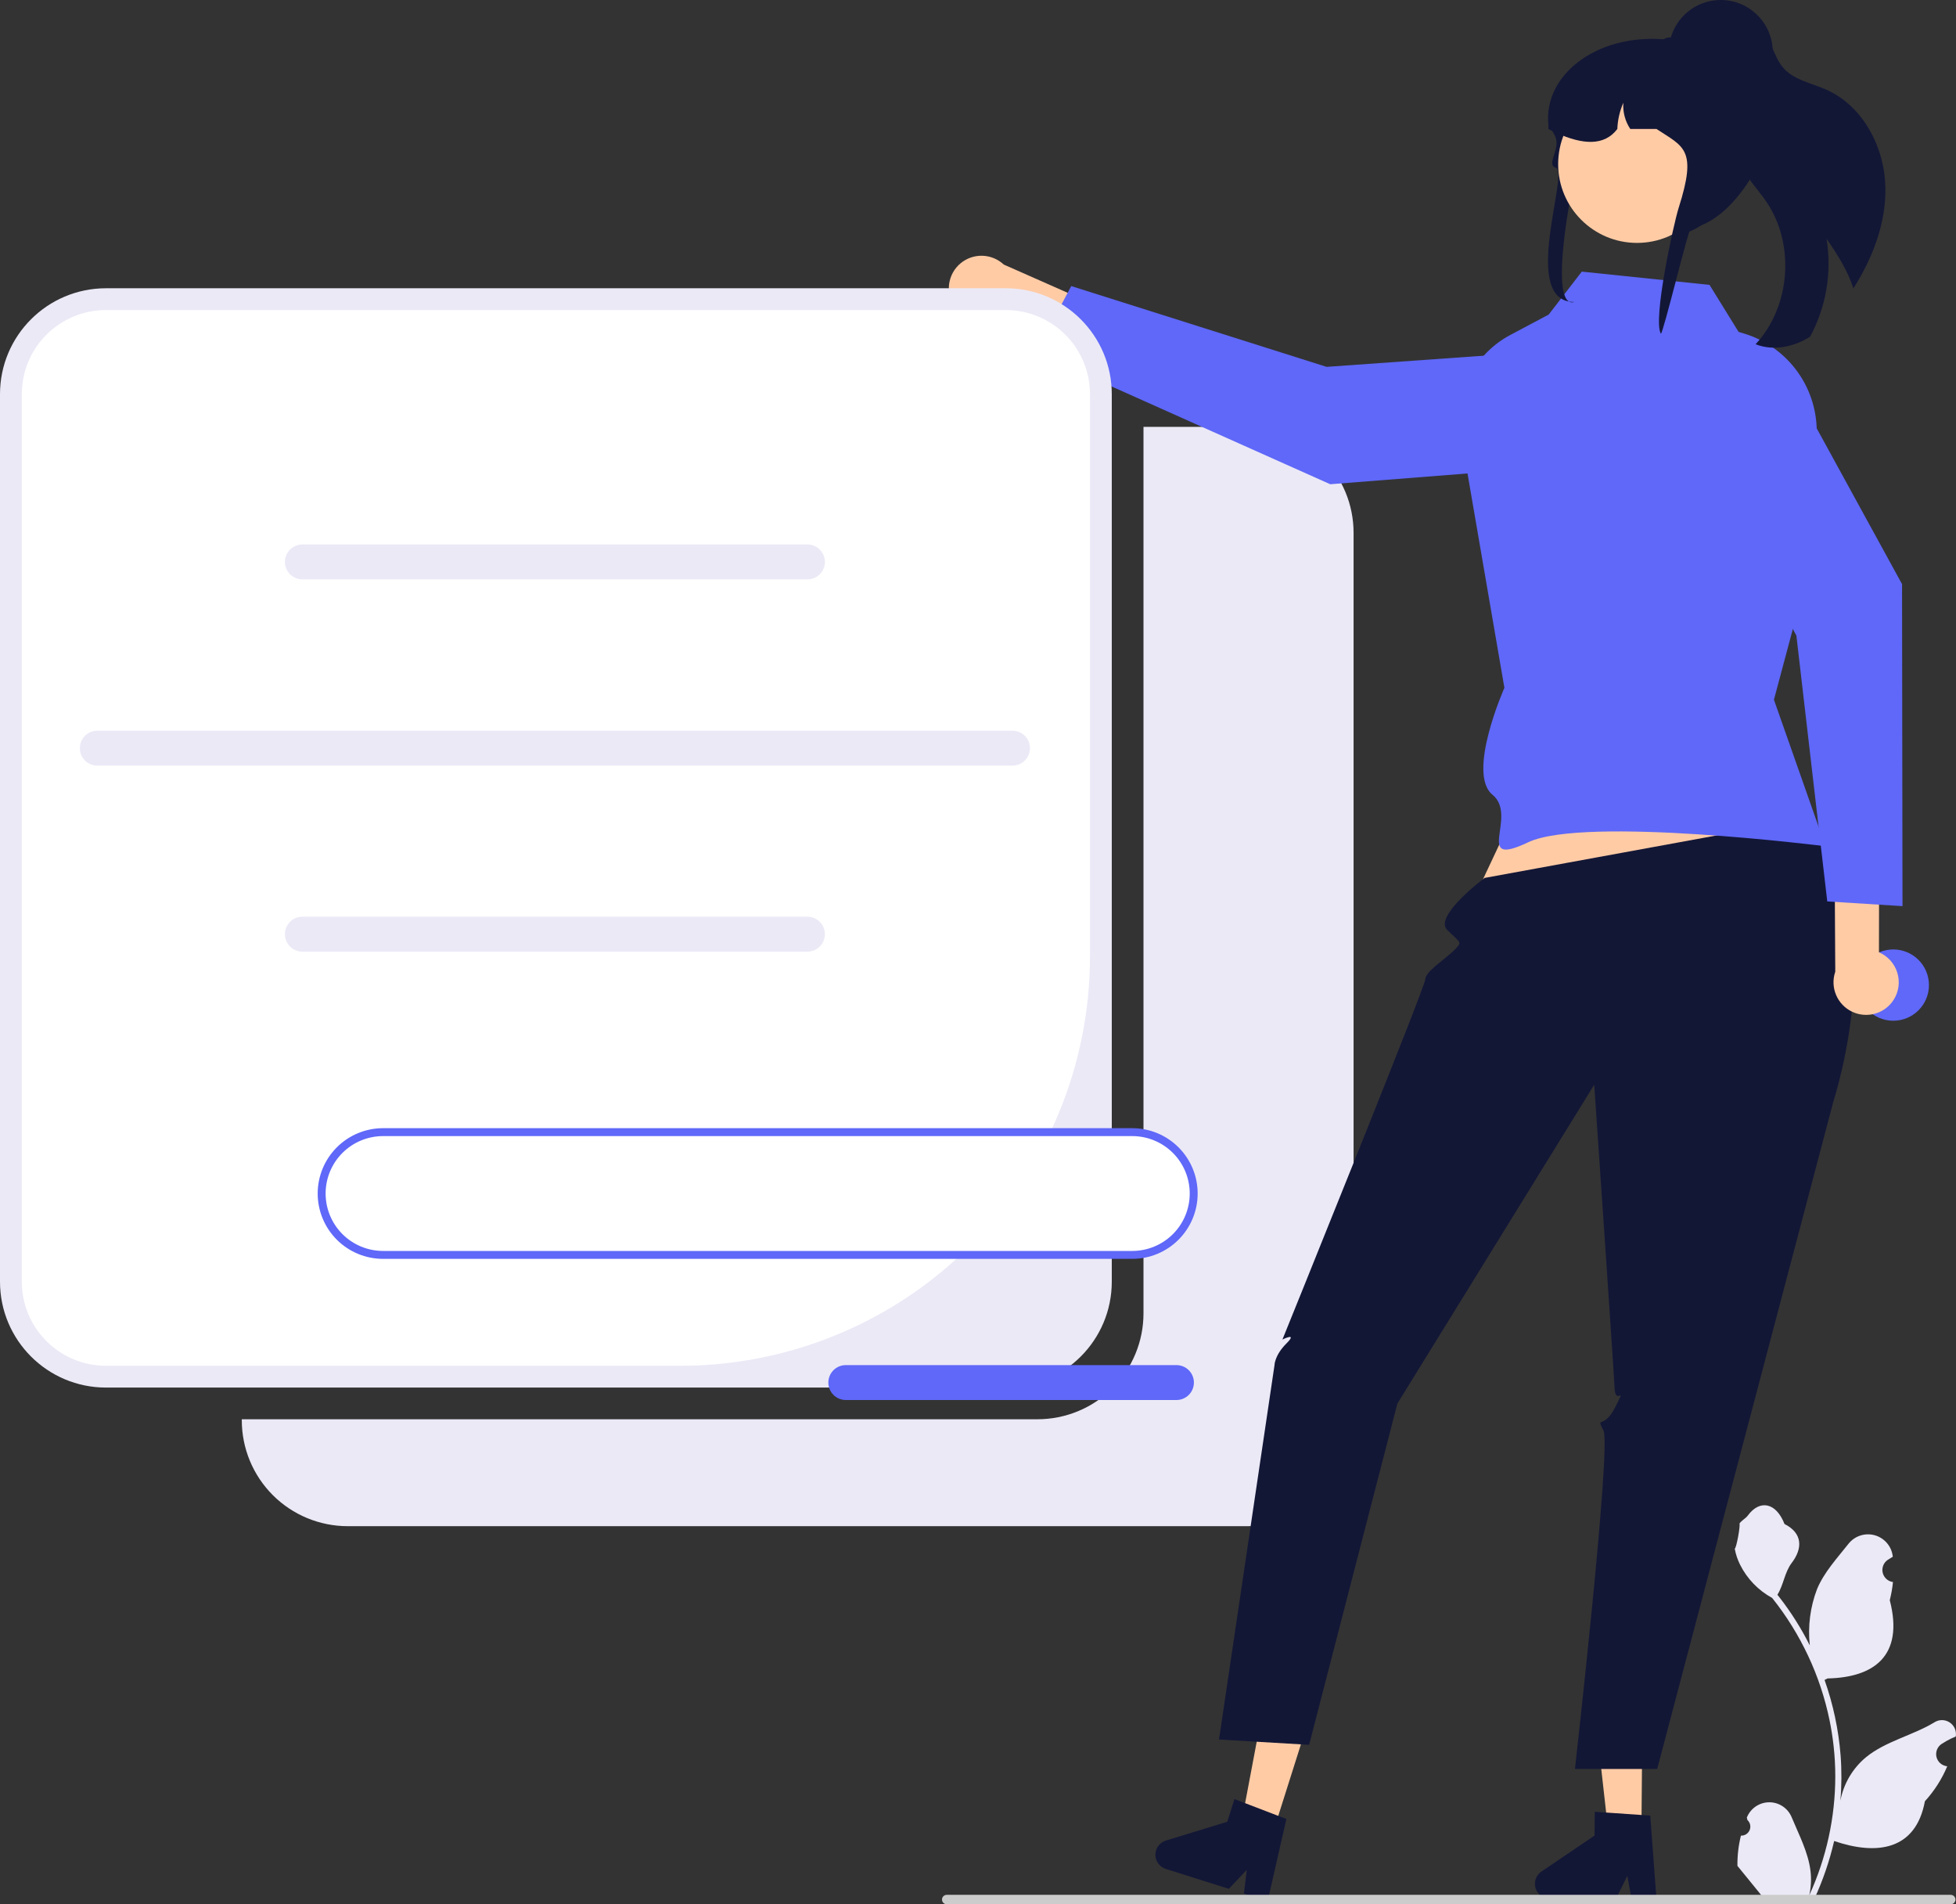 
<svg width="300" height="292" viewBox="0 0 300 292" fill="none" xmlns="http://www.w3.org/2000/svg">
<rect x="0" y="0" width="300" height="292" fill="#333333" stroke="none"/>
<g clip-path="url(#clip0_1045_15354)">
<path d="M191.345 65.456H175.382V201.389C175.382 203.522 174.962 205.633 174.145 207.604C173.328 209.574 172.13 211.365 170.62 212.873C169.11 214.381 167.318 215.577 165.345 216.393C163.373 217.209 161.258 217.629 159.123 217.629H37.085V217.785C37.085 219.918 37.505 222.029 38.323 224C39.14 225.97 40.337 227.761 41.847 229.269C43.357 230.777 45.149 231.973 47.122 232.789C49.095 233.605 51.209 234.025 53.344 234.025H191.345C193.48 234.025 195.594 233.605 197.567 232.789C199.539 231.973 201.332 230.777 202.841 229.269C204.351 227.761 205.549 225.97 206.366 224C207.183 222.03 207.604 219.918 207.604 217.785V81.696C207.604 77.389 205.891 73.258 202.841 70.213C199.792 67.167 195.657 65.456 191.345 65.456Z" fill="#EBE9F6"/>
<path d="M267.013 281.474C267.296 281.487 267.575 281.413 267.814 281.262C268.053 281.111 268.24 280.89 268.349 280.629C268.458 280.369 268.485 280.081 268.425 279.805C268.364 279.529 268.221 279.278 268.013 279.086L267.918 278.71C267.931 278.68 267.943 278.65 267.956 278.62C268.241 277.949 268.718 277.376 269.327 276.974C269.937 276.573 270.651 276.36 271.382 276.362C272.112 276.365 272.825 276.583 273.431 276.99C274.038 277.396 274.511 277.972 274.79 278.646C275.908 281.335 277.331 284.028 277.682 286.872C277.836 288.128 277.771 289.402 277.489 290.637C280.114 284.917 281.478 278.699 281.486 272.406C281.487 270.827 281.399 269.25 281.223 267.68C281.078 266.394 280.877 265.116 280.619 263.848C279.212 256.967 276.19 250.518 271.803 245.029C269.68 243.872 267.963 242.093 266.883 239.931C266.492 239.153 266.216 238.324 266.062 237.467C266.302 237.499 266.966 233.855 266.785 233.631C267.119 233.126 267.716 232.874 268.081 232.38C269.894 229.925 272.392 230.354 273.696 233.69C276.482 235.095 276.509 237.424 274.799 239.664C273.712 241.089 273.562 243.017 272.608 244.543C272.706 244.669 272.809 244.79 272.907 244.916C274.701 247.221 276.265 249.696 277.576 252.305C277.257 249.382 277.638 246.424 278.687 243.676C279.75 241.115 281.742 238.958 283.496 236.744C283.96 236.15 284.59 235.706 285.307 235.469C286.023 235.231 286.794 235.212 287.522 235.412C288.249 235.613 288.901 236.024 289.395 236.594C289.889 237.165 290.202 237.869 290.295 238.617C290.299 238.649 290.302 238.682 290.306 238.715C290.045 238.862 289.79 239.017 289.541 239.182C289.227 239.391 288.984 239.69 288.844 240.04C288.703 240.389 288.672 240.773 288.753 241.141C288.835 241.509 289.026 241.843 289.301 242.101C289.576 242.358 289.922 242.527 290.295 242.584L290.333 242.59C290.24 243.528 290.076 244.457 289.842 245.371C292.093 254.064 287.234 257.23 280.297 257.373C280.144 257.451 279.994 257.53 279.841 257.604C281.158 261.333 281.985 265.217 282.299 269.159C282.477 271.484 282.467 273.821 282.268 276.144L282.28 276.062C282.782 273.478 284.162 271.146 286.187 269.461C289.193 266.994 293.441 266.085 296.685 264.102C297.03 263.881 297.43 263.763 297.84 263.762C298.25 263.761 298.651 263.877 298.997 264.097C299.343 264.316 299.619 264.63 299.792 265C299.965 265.371 300.028 265.784 299.975 266.189L299.961 266.276C299.478 266.473 299.007 266.699 298.552 266.955C298.291 267.101 298.036 267.257 297.787 267.422C297.473 267.631 297.23 267.93 297.09 268.28C296.949 268.629 296.918 269.013 296.999 269.381C297.081 269.748 297.272 270.083 297.547 270.34C297.822 270.598 298.168 270.766 298.541 270.824L298.579 270.83C298.607 270.834 298.63 270.838 298.658 270.842C297.832 272.812 296.672 274.626 295.23 276.203C293.823 283.792 287.779 284.512 281.314 282.302H281.31C280.6 285.381 279.573 288.378 278.243 291.245H267.288C267.248 291.123 267.213 290.998 267.178 290.876C268.192 290.94 269.21 290.879 270.209 290.696C269.396 289.7 268.583 288.695 267.771 287.699C267.752 287.681 267.735 287.661 267.72 287.64C267.307 287.131 266.891 286.625 266.479 286.115L266.478 286.114C266.456 284.551 266.636 282.992 267.013 281.475L267.013 281.474Z" fill="#EBE9F6"/>
<path d="M146.349 46.965C146.749 47.57 147.275 48.082 147.893 48.464C148.51 48.846 149.203 49.089 149.924 49.177C150.644 49.265 151.376 49.196 152.067 48.974C152.758 48.752 153.393 48.383 153.927 47.892L176.704 58.156L181.095 52.561L153.954 40.568C153.059 39.731 151.888 39.251 150.663 39.218C149.438 39.186 148.244 39.604 147.306 40.392C146.369 41.181 145.754 42.285 145.577 43.497C145.401 44.708 145.675 45.942 146.349 46.965H146.349Z" fill="#FFCBA5"/>
<path d="M244.097 53.366L246.356 66.152C246.461 66.749 246.441 67.361 246.295 67.949C246.15 68.537 245.883 69.088 245.512 69.567C245.141 70.046 244.673 70.442 244.14 70.73C243.606 71.018 243.018 71.191 242.413 71.239L204.028 74.254L158.908 54.083L164.297 43.865L203.466 56.254L244.097 53.366Z" fill="#5F68F8"/>
<path d="M154.26 44.202H16.259C7.279 44.202 0 51.473 0 60.442V196.531C0 205.5 7.279 212.771 16.259 212.771H154.26C163.239 212.771 170.519 205.5 170.519 196.531V60.442C170.519 51.473 163.239 44.202 154.26 44.202Z" fill="#EBE9F6"/>
<path d="M16.259 47.542C14.563 47.542 12.884 47.875 11.317 48.524C9.75 49.172 8.326 50.122 7.127 51.32C5.927 52.518 4.976 53.94 4.327 55.505C3.678 57.071 3.344 58.748 3.344 60.442V196.531C3.344 199.952 4.704 203.234 7.127 205.653C9.549 208.072 12.834 209.432 16.259 209.432H104.334C112.587 209.432 120.758 207.808 128.382 204.654C136.007 201.499 142.934 196.876 148.769 191.047C154.605 185.218 159.233 178.299 162.391 170.683C165.549 163.068 167.175 154.906 167.175 146.663V60.442C167.175 58.748 166.841 57.071 166.192 55.505C165.543 53.94 164.591 52.518 163.392 51.32C162.193 50.122 160.769 49.172 159.202 48.524C157.635 47.875 155.956 47.542 154.259 47.542H16.259Z" fill="white"/>
<path d="M123.837 88.842H46.38C45.669 88.842 44.988 88.56 44.485 88.058C43.983 87.556 43.7 86.875 43.7 86.165C43.7 85.455 43.983 84.775 44.485 84.272C44.988 83.77 45.669 83.489 46.38 83.489H123.837C124.548 83.489 125.229 83.77 125.732 84.272C126.234 84.775 126.517 85.455 126.517 86.165C126.517 86.875 126.234 87.556 125.732 88.058C125.229 88.56 124.548 88.842 123.837 88.842Z" fill="#EBE9F6"/>
<path d="M123.837 145.925H46.38C45.669 145.925 44.988 145.643 44.485 145.141C43.983 144.639 43.7 143.958 43.7 143.248C43.7 142.538 43.983 141.857 44.485 141.355C44.988 140.853 45.669 140.571 46.38 140.571H123.837C124.548 140.571 125.229 140.853 125.732 141.355C126.234 141.857 126.517 142.538 126.517 143.248C126.517 143.958 126.234 144.639 125.732 145.141C125.229 145.643 124.548 145.925 123.837 145.925Z" fill="#EBE9F6"/>
<path d="M155.29 117.402H14.926C14.216 117.402 13.534 117.12 13.031 116.618C12.529 116.116 12.247 115.435 12.247 114.725C12.247 114.015 12.529 113.334 13.031 112.832C13.534 112.33 14.216 112.048 14.926 112.048H155.29C156.001 112.048 156.683 112.33 157.185 112.832C157.688 113.334 157.97 114.015 157.97 114.725C157.97 115.435 157.688 116.116 157.185 116.618C156.683 117.12 156.001 117.402 155.29 117.402Z" fill="#EBE9F6"/>
<path d="M239.248 109.724L225.265 139.48L279.054 134.038L267.826 105.473L239.248 109.724Z" fill="#FFCBA5"/>
<path d="M251.753 280.748L246.653 280.705L244.396 260.598L251.922 260.662L251.753 280.748Z" fill="#FFCBA5"/>
<path d="M235.417 288.849C235.413 289.453 235.648 290.034 236.072 290.465C236.496 290.895 237.073 291.14 237.678 291.146L247.817 291.231L249.593 287.637L250.245 291.249L254.07 291.284L253.104 278.4L251.773 278.311L246.344 277.937L244.592 277.82L244.562 281.466L236.416 286.984C236.111 287.191 235.861 287.469 235.687 287.794C235.513 288.118 235.42 288.481 235.417 288.849Z" fill="#131736"/>
<path d="M195.314 280.772L190.452 279.234L194.208 259.352L201.384 261.621L195.314 280.772Z" fill="#FFCBA5"/>
<path d="M177.316 283.72C177.134 284.296 177.189 284.921 177.467 285.457C177.745 285.993 178.225 286.397 178.801 286.58L188.469 289.636L191.223 286.722L190.783 290.366L194.43 291.522L197.297 278.923L196.05 278.448L190.97 276.497L189.331 275.871L188.229 279.347L178.82 282.231C178.467 282.339 178.146 282.531 177.884 282.791C177.623 283.05 177.428 283.369 177.316 283.72Z" fill="#131736"/>
<path d="M276.604 125.67L227.697 134.622C227.697 134.622 219.852 140.483 221.95 142.582C224.049 144.681 224.374 144.356 222.996 145.733C221.617 147.11 218.636 148.951 218.607 150.156C218.577 151.361 196.691 205.407 196.691 205.407C196.691 205.407 199.123 204.193 197.299 206.014C195.475 207.836 195.475 209.342 195.475 209.342L186.964 266.741L200.787 267.553L214.322 215.224L244.512 166.337C244.512 166.337 247.508 209.932 247.633 212.831C247.759 215.731 249.583 212.087 247.759 215.731C245.935 219.374 244.719 216.945 245.935 219.374C247.151 221.803 241.555 271.255 241.555 271.255H254.172L281.232 168.755C281.232 168.755 290.859 139.451 276.604 125.67Z" fill="#131736"/>
<path d="M262.197 43.683L242.606 41.65L237.53 48.232L231.617 51.378C229.114 52.709 227.049 54.732 225.667 57.205C224.286 59.678 223.647 62.496 223.826 65.322L230.736 105.473C230.736 105.473 224.899 118.602 228.912 121.869C232.925 125.137 225.81 133.229 234.384 129.156C242.958 125.083 279.98 129.764 279.98 129.764L272.077 107.295L277.981 85.216L278.631 66.704C278.752 63.245 277.724 59.842 275.708 57.028C273.691 54.212 270.798 52.143 267.481 51.142L266.656 50.893L262.197 43.683Z" fill="#5F68F8"/>
<path d="M289.168 28.681C289.297 34.197 287.233 39.538 284.268 44.229C283.387 41.49 281.804 38.998 280.152 36.622C280.985 41.762 280.098 47.032 277.629 51.618C277.542 51.68 277.452 51.738 277.359 51.791C274.943 53.243 271.879 53.831 269.265 52.783C274.666 46.967 275.354 37.331 270.825 30.808C269.543 28.957 267.885 27.32 267.091 25.214C265.837 21.853 267.043 18.153 267.803 14.649C268.514 11.387 268.638 7.507 266.448 5.116C266.682 4.782 267 4.517 267.371 4.346C267.742 4.176 268.151 4.107 268.557 4.146C269.908 4.337 270.891 5.509 271.517 6.717C272.143 7.925 272.556 9.263 273.429 10.306C275.045 12.258 277.796 12.72 280.115 13.749C285.731 16.248 289.034 22.543 289.168 28.681Z" fill="#131736"/>
<path d="M144.48 291.277C144.48 291.372 144.498 291.466 144.534 291.554C144.571 291.642 144.624 291.722 144.691 291.789C144.759 291.856 144.838 291.909 144.926 291.945C145.014 291.982 145.108 292 145.203 292H299.191C299.383 292 299.567 291.924 299.703 291.788C299.838 291.653 299.915 291.469 299.915 291.277C299.915 291.086 299.838 290.902 299.703 290.766C299.567 290.631 299.383 290.555 299.191 290.555H145.203C145.108 290.554 145.014 290.573 144.926 290.609C144.838 290.645 144.759 290.699 144.691 290.766C144.624 290.833 144.571 290.913 144.534 291C144.498 291.088 144.48 291.182 144.48 291.277Z" fill="#CCCCCC"/>
<path d="M290.381 156.52C293.403 156.52 295.852 154.073 295.852 151.055C295.852 148.036 293.403 145.589 290.381 145.589C287.359 145.589 284.909 148.036 284.909 151.055C284.909 154.073 287.359 156.52 290.381 156.52Z" fill="#5F68F8"/>
<path d="M241.895 25.527C242.216 24.405 240.004 31.264 241.072 31.387C245.933 31.945 252.607 34.845 255.993 36.198C256.145 36.18 256.298 36.162 256.446 36.14C256.809 36.1 257.163 36.043 257.513 35.977C265.397 34.487 268.429 22.389 268.429 22.279C268.429 21.735 267.123 6.798 265.064 6.577C264.523 6.518 263.98 6.489 263.436 6.488H258.328C257.271 6.261 256.199 6.106 255.121 6.024H255.112C244.829 5.241 236.72 11.502 237.478 19.12C237.483 19.129 237.491 19.138 237.496 19.147C237.716 19.474 237.909 19.784 238.079 20.08C238.245 20.359 238.384 20.624 238.505 20.876C239.442 22.821 237.033 25.269 238.631 25.726C240.755 26.334 233.042 46.309 241.453 46.309C237.362 47.47 241.01 28.622 241.895 25.527Z" fill="#131736"/>
<path d="M251.075 37.248C257.755 37.248 263.17 31.839 263.17 25.167C263.17 18.495 257.755 13.086 251.075 13.086C244.396 13.086 238.981 18.495 238.981 25.167C238.981 31.839 244.396 37.248 251.075 37.248Z" fill="#FFCBA5"/>
<path d="M237.478 19.779C237.68 19.885 237.877 19.983 238.079 20.08C238.29 20.182 238.501 20.283 238.711 20.376C242.761 22.211 246.057 22.415 248.058 19.779C248.111 18.393 248.423 17.028 248.977 15.756C248.879 17.178 249.254 18.592 250.044 19.779H254.072C258.22 22.529 260.351 22.817 257.471 31.846C256.668 34.361 253.477 49.001 254.732 51.172C255.096 51.132 258.96 35.097 259.31 35.031C267.194 33.541 272.204 20.566 271.563 19.832C271.566 17.745 271.085 15.685 270.159 13.815C268.987 11.444 267.16 9.459 264.894 8.093C263.543 7.439 262.135 6.911 260.687 6.515C260.651 6.506 260.62 6.497 260.584 6.488C260.14 6.369 259.687 6.258 259.234 6.165C258.298 5.968 257.352 5.825 256.399 5.737C256.332 5.732 256.265 5.728 256.202 5.728C255.822 5.729 255.449 5.831 255.121 6.024C255.117 6.024 255.117 6.028 255.112 6.028C254.878 6.165 254.674 6.347 254.511 6.563C254.225 6.928 254.07 7.378 254.072 7.841H249.587C249.421 7.841 249.255 7.846 249.089 7.854C246.096 7.957 243.249 9.171 241.104 11.259C238.96 13.348 237.673 16.161 237.496 19.147C237.483 19.359 237.478 19.567 237.478 19.779Z" fill="#131736"/>
<path d="M263.921 15.918C268.322 15.918 271.889 12.354 271.889 7.959C271.889 3.563 268.322 0 263.921 0C259.521 0 255.954 3.563 255.954 7.959C255.954 12.354 259.521 15.918 263.921 15.918Z" fill="#131736"/>
<path d="M290.442 153.308C290.831 152.696 291.082 152.006 291.178 151.287C291.274 150.568 291.212 149.837 290.997 149.144C290.782 148.452 290.419 147.814 289.933 147.275C289.447 146.736 288.85 146.309 288.183 146.023L288.222 121.064L281.313 119.356L281.483 149.001C281.086 150.159 281.127 151.422 281.6 152.552C282.072 153.681 282.943 154.598 284.047 155.129C285.152 155.66 286.413 155.768 287.591 155.432C288.77 155.097 289.784 154.341 290.442 153.308V153.308Z" fill="#FFCBA5"/>
<path d="M256.229 61.623L266.98 54.325C267.482 53.984 268.049 53.752 268.646 53.644C269.242 53.535 269.855 53.553 270.445 53.694C271.034 53.837 271.587 54.1 272.069 54.468C272.551 54.836 272.95 55.301 273.241 55.833L291.725 89.571L291.795 138.948L280.255 138.225L275.518 97.46L256.229 61.623Z" fill="#5F68F8"/>
<path d="M173.658 173.602H58.756C56.257 173.602 53.86 174.594 52.093 176.359C50.325 178.124 49.333 180.518 49.333 183.015C49.333 185.511 50.325 187.905 52.093 189.67C53.86 191.435 56.257 192.427 58.756 192.427H173.658C176.158 192.427 178.554 191.435 180.322 189.67C182.089 187.905 183.082 185.511 183.082 183.015C183.082 180.518 182.089 178.124 180.322 176.359C178.554 174.594 176.158 173.602 173.658 173.602Z" fill="white"/>
<path d="M173.658 193.034H58.756C56.095 193.034 53.544 191.979 51.663 190.1C49.782 188.221 48.725 185.672 48.725 183.015C48.725 180.357 49.782 177.809 51.663 175.93C53.544 174.051 56.095 172.995 58.756 172.995H173.658C176.319 172.995 178.87 174.051 180.752 175.93C182.633 177.809 183.69 180.357 183.69 183.015C183.69 185.672 182.633 188.221 180.752 190.1C178.87 191.979 176.319 193.034 173.658 193.034ZM58.756 174.209C56.418 174.209 54.176 175.137 52.522 176.788C50.869 178.44 49.941 180.679 49.941 183.015C49.941 185.35 50.869 187.59 52.522 189.241C54.176 190.892 56.418 191.82 58.756 191.82H173.658C175.996 191.82 178.239 190.892 179.892 189.241C181.545 187.59 182.474 185.35 182.474 183.015C182.474 180.679 181.545 178.44 179.892 176.788C178.239 175.137 175.996 174.209 173.658 174.209H58.756Z" fill="#5F68F8"/>
<path d="M180.434 214.679H129.727C129.016 214.679 128.334 214.397 127.832 213.895C127.329 213.393 127.047 212.712 127.047 212.002C127.047 211.292 127.329 210.611 127.832 210.109C128.334 209.607 129.016 209.325 129.727 209.325H180.434C181.144 209.325 181.826 209.607 182.329 210.109C182.831 210.611 183.114 211.292 183.114 212.002C183.114 212.712 182.831 213.393 182.329 213.895C181.826 214.397 181.144 214.679 180.434 214.679Z" fill="#5F68F8"/>
</g>
<defs>
<clipPath id="clip0_1045_15354">
<rect width="300" height="292" fill="white"/>
</clipPath>
</defs>
</svg>
